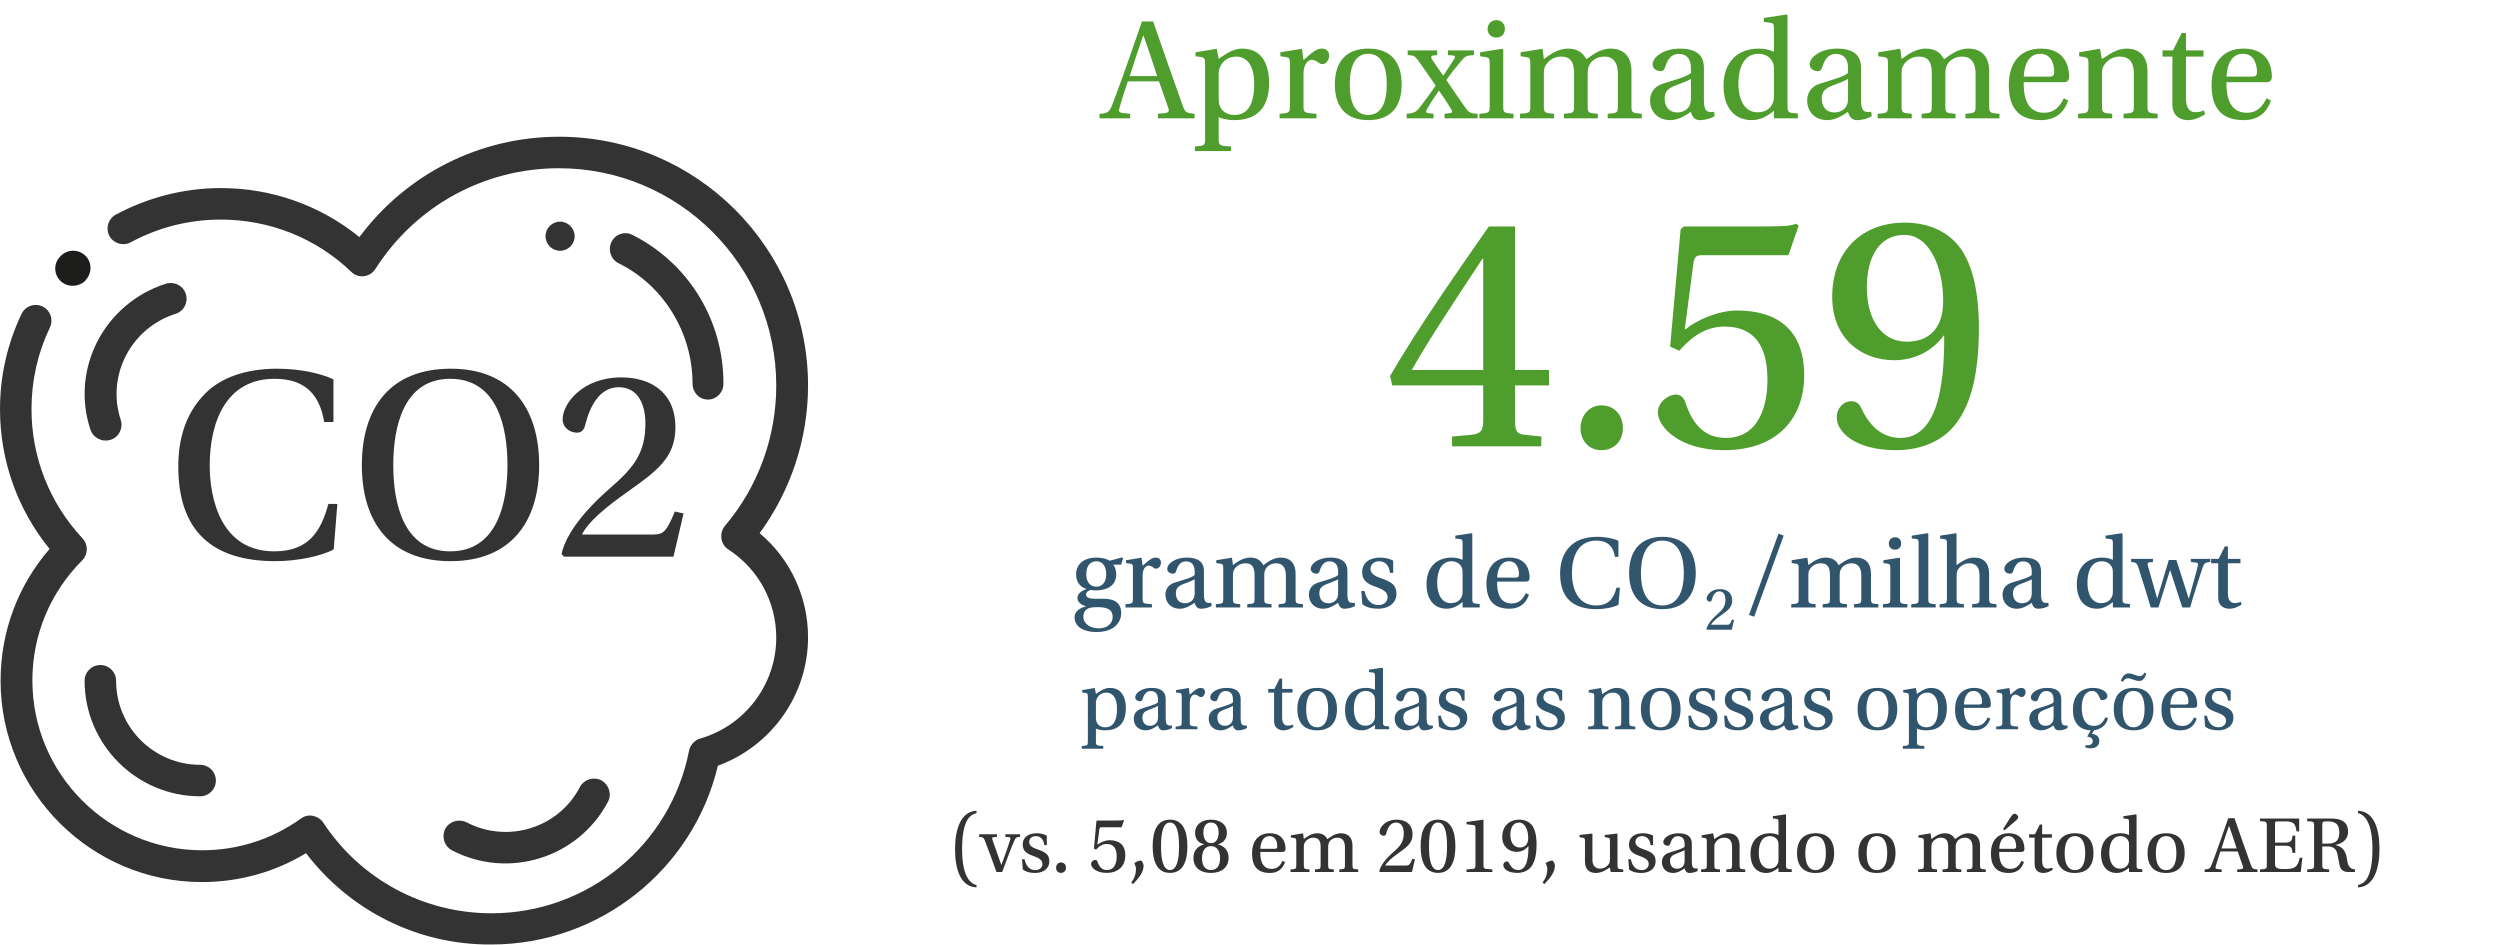 <?xml version="1.0" encoding="UTF-8"?>
<svg width="857" height="324" viewBox="0 0 857 324" fill="none" xmlns="http://www.w3.org/2000/svg">
<g clip-path="url(#clip0_2:179)">
<path d="M508.44 132.12V144.36C508.44 148.08 507.12 148.68 504.48 149.04L497.76 149.64V153H528.36V149.64L522.72 149.04C520.2 148.8 519.36 148.08 519.36 144.36V132.12H531V126.84H519.36V77.64H510.36C500.04 92.52 486.48 111.72 476.52 128.88L477.24 132.12H508.44ZM483.96 126.84C488.16 119.04 500.16 100.8 508.2 88.68H508.44V126.84H483.96ZM548.88 154.32C553.56 154.32 556.32 150.96 556.32 146.88C556.44 142.56 553.56 138.96 549 138.96C544.68 138.96 541.8 142.56 541.8 146.88C541.8 150.96 544.68 154.32 548.88 154.32ZM613.08 87.48L616.56 77.4L615.72 76.68C613.56 77.52 611.64 77.64 600.96 77.64H577.2L576.12 78.6L572.52 118.8L575.64 120.24C580.44 114.84 585.12 111.96 591.24 111.96C598.44 111.96 605.88 115.32 605.88 130.08C605.88 141.6 601.44 150.12 591.72 150.12C584.04 150.12 580.2 145.2 577.8 138.12C577.2 136.32 576.12 135.24 574.44 135.24C572.16 135.24 568.32 137.64 568.32 141.36C568.32 146.52 576 154.32 591 154.32C609.72 154.32 618.48 142.92 618.48 128.64C618.48 113.16 609.36 106.44 595.44 106.44C589.2 106.44 581.52 109.68 577.8 112.92L577.56 112.68L580.44 90.72C580.8 87.84 581.52 87.48 583.68 87.48H613.08ZM649.32 123.48C656.4 123.48 662.52 120.24 666.36 114.96H666.48C666.48 126.12 666 150.12 651.48 150.12C644.64 150.12 640.56 145.32 638.04 139.92C637.44 138.6 636.48 137.52 634.56 137.52C632.28 137.52 629.64 139.56 629.64 143.16C629.64 148.08 636 154.32 649.92 154.32C659.04 154.32 666.48 150.84 670.8 144.84C675.48 138.48 678.36 128.64 678.36 112.44C678.36 98.52 675.6 89.28 671.16 84C666.84 78.84 660.36 76.32 652.92 76.32C638.28 76.32 628.08 86.04 628.08 101.76C628.08 115.92 637.92 123.48 649.32 123.48ZM653.64 117.12C644.88 117.12 639.96 109.32 639.96 98.52C639.96 88.2 644.16 80.52 652.8 80.52C661.68 80.52 666.12 92.16 666.12 102.96C666.12 105.24 665.88 107.76 665.16 109.56C663.36 114.6 659.4 117.12 653.64 117.12Z" fill="#4E9D2D"/>
<path d="M380.368 192.224C379.392 191.537 377.548 191.139 375.957 191.139C370.643 191.139 368.871 194.212 368.871 196.815C368.871 200.105 370.86 201.407 372.378 201.876V201.949C370.498 202.636 369.341 203.612 369.341 204.986C369.341 206.287 370.643 207.552 372.306 207.733V207.805C370.824 208.275 368.365 209.179 368.365 211.601C368.365 215.072 371.8 216.663 375.813 216.663C378.163 216.663 379.862 216.265 381.525 215.253C383.079 214.277 384.344 212.505 384.344 210.191C384.344 206.504 381.814 205.239 378.199 205.239H375.09C372.667 205.239 372.306 204.407 372.306 203.793C372.306 202.816 373.39 202.383 373.86 202.238C374.475 202.346 375.379 202.383 375.776 202.383C379.03 202.383 382.645 201.081 382.645 196.851C382.645 195.478 382.139 194.14 381.597 193.562H384.308L384.995 191.392L384.706 191.067L380.368 192.224ZM375.849 192.405C377.548 192.405 379.211 193.598 379.211 196.888C379.211 199.671 377.765 201.117 375.813 201.117C373.933 201.117 372.378 199.744 372.378 196.888C372.378 193.525 374.077 192.405 375.849 192.405ZM376.68 215.397C373.607 215.397 371.366 213.77 371.366 211.312C371.366 210.191 371.836 209.396 372.523 208.89C373.246 208.348 374.294 208.131 376.246 208.131C379.609 208.131 381.416 208.962 381.416 211.457C381.416 214.096 379.102 215.397 376.68 215.397ZM391.692 197.357C391.692 194.827 392.885 193.887 393.68 193.887C394.222 193.887 394.801 194.104 395.632 194.755C395.922 194.935 396.175 194.935 396.392 194.935C397.223 194.935 397.982 193.923 397.982 192.839C397.982 192.043 397.512 191.139 396.175 191.139C394.909 191.139 393.897 191.971 391.692 193.959L391.294 191.176L386.016 192.043V193.019L387.317 193.2C388.149 193.308 388.366 193.525 388.366 194.755V205.166C388.366 206.865 388.185 206.938 385.835 207.119V208.239H394.873V207.119C391.873 206.938 391.692 206.865 391.692 205.166V197.357ZM412.71 195.803C412.71 193.815 411.987 191.139 406.818 191.139C402.913 191.139 400.13 193.164 400.13 195.044C400.13 196.164 401.323 196.671 402.046 196.671C402.769 196.671 403.022 196.273 403.203 195.695C403.962 193.164 405.155 192.441 406.528 192.441C408.155 192.441 409.529 193.272 409.529 195.948V197.104C408.661 198.008 405.372 198.876 402.696 199.707C400.274 200.467 399.515 202.238 399.515 203.865C399.515 206.395 401.214 208.673 404.468 208.673C406.565 208.673 408.408 207.372 409.493 206.649C409.927 208.022 410.541 208.673 411.734 208.673C413.036 208.673 414.518 208.239 415.35 207.697L415.205 206.612C414.735 206.721 414.193 206.721 413.867 206.612C413.253 206.468 412.71 205.889 412.71 203.756V195.803ZM409.529 203.431C409.529 206.106 407.505 206.793 406.203 206.793C404.142 206.793 403.094 205.347 403.094 203.359C403.094 201.768 403.817 200.937 405.661 200.213C406.998 199.707 408.77 199.057 409.529 198.587V203.431ZM419.328 205.13C419.328 206.865 419.219 206.938 416.797 207.119V208.239H425.148V207.119C422.835 206.938 422.654 206.865 422.654 205.166V197.357C422.654 196.562 422.69 196.092 422.907 195.586C423.558 194.212 425.004 193.092 426.884 193.092C429.704 193.092 430.065 195.188 430.065 197.285V205.166C430.065 206.902 429.957 206.938 427.571 207.119V208.239H435.886V207.119C433.536 206.938 433.391 206.902 433.391 205.166V197.394C433.391 196.526 433.427 196.092 433.644 195.55C434.078 194.212 435.524 193.128 437.404 193.092C439.501 193.055 440.802 194.393 440.802 197.285V205.166C440.802 206.902 440.658 206.938 438.308 207.119V208.239H446.659V207.119C444.273 206.938 444.128 206.865 444.128 205.13V196.598C444.128 193.164 442.284 191.139 439.031 191.139C436.247 191.139 434.186 193.019 433.066 193.742C432.234 192.188 430.969 191.139 428.583 191.139C425.98 191.139 423.883 192.802 422.654 193.706L422.329 191.176L416.942 192.043V193.019L418.243 193.2C419.111 193.308 419.328 193.525 419.328 194.755V205.13ZM461.89 195.803C461.89 193.815 461.167 191.139 455.997 191.139C452.093 191.139 449.309 193.164 449.309 195.044C449.309 196.164 450.502 196.671 451.225 196.671C451.948 196.671 452.201 196.273 452.382 195.695C453.141 193.164 454.334 192.441 455.708 192.441C457.335 192.441 458.708 193.272 458.708 195.948V197.104C457.841 198.008 454.551 198.876 451.876 199.707C449.454 200.467 448.694 202.238 448.694 203.865C448.694 206.395 450.393 208.673 453.647 208.673C455.744 208.673 457.588 207.372 458.672 206.649C459.106 208.022 459.721 208.673 460.914 208.673C462.215 208.673 463.697 208.239 464.529 207.697L464.384 206.612C463.914 206.721 463.372 206.721 463.047 206.612C462.432 206.468 461.89 205.889 461.89 203.756V195.803ZM458.708 203.431C458.708 206.106 456.684 206.793 455.382 206.793C453.322 206.793 452.273 205.347 452.273 203.359C452.273 201.768 452.996 200.937 454.84 200.213C456.178 199.707 457.949 199.057 458.708 198.587V203.431ZM477.581 196.381V192.188C476.425 191.501 474.689 191.139 473.135 191.139C469.447 191.139 466.953 192.911 466.953 196.128C466.953 199.201 468.977 200.25 471.906 201.262C474.002 202.057 475.665 202.889 475.665 204.696C475.665 206.395 474.255 207.408 472.556 207.408C469.809 207.408 468.435 205.492 467.748 202.6H466.664L466.989 207.082C468.29 208.203 470.315 208.673 472.339 208.673C476.388 208.673 478.702 206.468 478.702 203.539C478.702 200.539 477.039 199.49 473.424 198.225C471.978 197.755 469.809 196.851 469.809 195.08C469.809 193.345 471.11 192.405 472.773 192.405C475.159 192.405 476.244 194.285 476.497 196.381H477.581ZM501.376 186.331V191.935C500.436 191.465 499.207 191.139 497.689 191.139C494.905 191.139 492.844 192.043 491.398 193.489C489.916 195.008 489.012 197.285 489.012 200.25C489.012 205.275 491.398 208.673 495.989 208.673C497.797 208.673 499.532 207.878 501.376 206.395V208.239H507.233V207.046C504.847 206.902 504.702 206.829 504.702 205.13V182.969L504.485 182.788L498.882 183.62V184.596L500.328 184.777C501.195 184.849 501.376 185.03 501.376 186.331ZM501.376 202.527C501.376 203.286 501.376 203.793 501.123 204.371C500.472 206.07 499.062 206.757 497.327 206.757C494.254 206.757 492.664 203.756 492.664 199.816C492.664 195.441 494.218 192.405 497.616 192.405C499.171 192.405 500.472 193.164 501.087 194.501C501.34 195.08 501.376 195.586 501.376 196.49V202.527ZM522.936 199.382C523.695 199.382 524.346 199.129 524.346 198.008C524.346 195.984 523.659 191.139 517.404 191.139C512.09 191.139 509.559 194.935 509.559 200.033C509.559 205.383 511.729 208.673 517.441 208.673C521.236 208.673 523.189 206.576 524.129 203.865L523.044 203.323C522.068 205.275 520.839 206.865 518.2 206.865C514.006 206.865 513.138 202.925 513.211 199.382H522.936ZM513.247 198.008C513.247 196.562 513.789 192.405 517.224 192.405C520.333 192.405 520.694 195.586 520.694 196.924C520.694 197.574 520.477 198.008 519.537 198.008H513.247ZM554.145 201.443C553.169 205.022 551.578 207.552 547.168 207.552C540.191 207.552 538.853 200.575 538.853 196.49C538.853 191.067 540.841 185.319 547.204 185.319C550.711 185.319 552.952 186.91 553.603 190.886H554.796V185.391C553.205 184.632 550.53 184.017 547.529 184.017C543.3 184.017 539.937 185.283 537.913 187.596C535.925 189.766 534.804 192.766 534.804 196.598C534.804 204.913 539.142 208.818 547.312 208.818C550.024 208.818 553.169 208.203 554.832 207.299L555.302 201.443H554.145ZM569.846 185.319C575.883 185.319 577.221 191.465 577.221 196.454C577.221 201.443 575.847 207.552 569.846 207.552C563.845 207.552 562.507 201.443 562.507 196.454C562.507 191.465 563.845 185.319 569.846 185.319ZM569.918 184.017C562.109 184.017 558.458 189.043 558.458 196.454C558.458 203.829 562.145 208.818 569.882 208.818C577.582 208.818 581.306 203.829 581.306 196.454C581.306 189.043 577.582 184.017 569.918 184.017ZM601.324 211.421L611.447 183.62L609.675 182.933L599.553 210.77L601.324 211.421ZM616.575 205.13C616.575 206.865 616.466 206.938 614.044 207.119V208.239H622.395V207.119C620.081 206.938 619.901 206.865 619.901 205.166V197.357C619.901 196.562 619.937 196.092 620.154 195.586C620.804 194.212 622.251 193.092 624.13 193.092C626.95 193.092 627.312 195.188 627.312 197.285V205.166C627.312 206.902 627.203 206.938 624.817 207.119V208.239H633.132V207.119C630.782 206.938 630.638 206.902 630.638 205.166V197.394C630.638 196.526 630.674 196.092 630.891 195.55C631.325 194.212 632.771 193.128 634.651 193.092C636.747 193.055 638.049 194.393 638.049 197.285V205.166C638.049 206.902 637.904 206.938 635.554 207.119V208.239H643.906V207.119C641.52 206.938 641.375 206.865 641.375 205.13V196.598C641.375 193.164 639.531 191.139 636.277 191.139C633.494 191.139 631.433 193.019 630.312 193.742C629.481 192.188 628.216 191.139 625.83 191.139C623.227 191.139 621.13 192.802 619.901 193.706L619.575 191.176L614.189 192.043V193.019L615.49 193.2C616.358 193.308 616.575 193.525 616.575 194.755V205.13ZM649.659 184.162C648.357 184.162 647.49 185.102 647.49 186.367C647.49 187.56 648.357 188.428 649.623 188.428C650.888 188.428 651.719 187.56 651.719 186.367C651.756 185.102 650.924 184.162 649.659 184.162ZM647.996 205.166C647.996 206.865 647.887 206.938 645.465 207.119V208.239H653.852V207.119C651.43 206.938 651.322 206.865 651.322 205.166V191.392L651.069 191.176L645.646 192.043V193.019L646.947 193.2C647.779 193.308 647.996 193.525 647.996 194.755V205.166ZM657.699 205.166C657.699 206.865 657.59 206.938 655.168 207.119V208.239H663.555V207.119C661.169 206.938 661.025 206.865 661.025 205.166V182.969L660.772 182.788L655.349 183.62V184.596L656.65 184.704C657.518 184.813 657.699 184.994 657.699 186.295V205.166ZM667.407 205.166C667.407 206.793 667.299 206.938 664.913 207.119V208.239H673.228V207.119C670.95 206.938 670.733 206.829 670.733 205.166V197.357C670.733 196.526 670.806 196.02 671.023 195.55C671.746 194.176 673.264 193.092 675.035 193.092C677.313 193.092 678.578 194.321 678.578 197.177V205.166C678.578 206.829 678.361 206.938 676.048 207.119V208.239H684.399V207.119C682.085 206.938 681.868 206.793 681.868 205.166V196.562C681.868 193.128 680.024 191.139 676.843 191.139C674.385 191.139 672.83 192.296 670.697 193.706V182.969L670.48 182.788L665.058 183.62V184.596L666.359 184.777C667.227 184.921 667.407 185.102 667.407 186.331V205.166ZM699.666 195.803C699.666 193.815 698.943 191.139 693.773 191.139C689.869 191.139 687.085 193.164 687.085 195.044C687.085 196.164 688.278 196.671 689.001 196.671C689.724 196.671 689.977 196.273 690.158 195.695C690.917 193.164 692.11 192.441 693.484 192.441C695.111 192.441 696.485 193.272 696.485 195.948V197.104C695.617 198.008 692.327 198.876 689.652 199.707C687.23 200.467 686.471 202.238 686.471 203.865C686.471 206.395 688.17 208.673 691.424 208.673C693.52 208.673 695.364 207.372 696.449 206.649C696.882 208.022 697.497 208.673 698.69 208.673C699.992 208.673 701.474 208.239 702.305 207.697L702.161 206.612C701.691 206.721 701.148 206.721 700.823 206.612C700.208 206.468 699.666 205.889 699.666 203.756V195.803ZM696.485 203.431C696.485 206.106 694.46 206.793 693.159 206.793C691.098 206.793 690.05 205.347 690.05 203.359C690.05 201.768 690.773 200.937 692.617 200.213C693.954 199.707 695.726 199.057 696.485 198.587V203.431ZM724.289 186.331V191.935C723.349 191.465 722.12 191.139 720.602 191.139C717.818 191.139 715.757 192.043 714.311 193.489C712.829 195.008 711.925 197.285 711.925 200.25C711.925 205.275 714.311 208.673 718.903 208.673C720.71 208.673 722.446 207.878 724.289 206.395V208.239H730.146V207.046C727.76 206.902 727.615 206.829 727.615 205.13V182.969L727.398 182.788L721.795 183.62V184.596L723.241 184.777C724.109 184.849 724.289 185.03 724.289 186.331ZM724.289 202.527C724.289 203.286 724.289 203.793 724.036 204.371C723.386 206.07 721.976 206.757 720.24 206.757C717.167 206.757 715.577 203.756 715.577 199.816C715.577 195.441 717.131 192.405 720.53 192.405C722.084 192.405 723.386 193.164 724 194.501C724.253 195.08 724.289 195.586 724.289 196.49V202.527ZM730.557 191.573V192.658C731.93 192.766 732.473 192.875 732.906 194.14C734.316 198.659 735.871 203.323 737.245 208.239H739.92L743.86 195.55H743.969L748.09 208.239H750.765C752.175 203.286 754.128 197.394 755.031 194.646C755.61 192.947 755.971 192.802 757.671 192.658V191.573H751.019V192.658L752.935 192.875C753.513 192.911 753.549 193.381 753.405 193.995C753.007 195.948 751.38 201.298 750.368 205.094H750.259L746.066 191.971H743.463L739.522 205.094H739.45C738.329 201.117 737.281 197.394 736.269 193.815C736.088 193.128 736.269 192.839 736.883 192.766L738.04 192.658V191.573H730.557ZM768.028 193.092V191.573H763.726V187.307H762.677L760.544 191.573H757.978V193.092H760.4V204.769C760.4 208.203 763.003 208.673 764.232 208.673C765.931 208.673 767.269 207.95 768.425 207.227L768.136 206.287C767.305 206.649 766.799 206.721 765.967 206.721C764.81 206.721 763.726 205.925 763.726 203.359V193.092H768.028Z" fill="#32556E"/>
<path d="M594.434 212.523L593.758 212.371C593.104 213.962 592.842 214.158 592.101 214.158H586.541C587.021 213.177 588.307 212.087 590.226 210.735C592.232 209.296 593.802 208.228 593.802 205.851C593.802 202.995 591.752 201.949 589.594 201.949C586.563 201.949 585.037 203.998 585.037 205.197C585.037 205.895 585.647 206.244 586.149 206.244C586.498 206.244 586.694 206.026 586.781 205.677C587.152 204.173 587.915 202.712 589.397 202.712C590.945 202.712 591.469 204.129 591.469 205.524C591.469 207.814 590.575 208.947 588.743 210.539C586.279 212.676 585.211 214.442 584.949 215.685L585.146 215.881H593.649L594.434 212.523Z" fill="#32556E"/>
<path d="M372.918 254.11C372.918 255.52 372.798 255.58 370.848 255.73V256.66H378.198V255.73C375.858 255.58 375.678 255.55 375.678 254.11V249.76C376.248 250.06 377.568 250.36 378.828 250.36C382.668 250.36 385.938 248.59 385.938 242.77C385.938 240.61 385.428 235.81 380.448 235.81C378.408 235.81 376.788 237.19 375.678 237.88L375.288 235.84L370.968 236.56V237.37L372.048 237.52C372.738 237.64 372.918 237.79 372.918 238.81V254.11ZM375.678 240.97C375.678 240.28 375.798 239.89 376.038 239.38C376.668 238.12 377.838 237.43 379.338 237.43C380.478 237.43 382.908 238.12 382.908 242.98C382.908 247.06 381.648 249.31 378.888 249.31C377.418 249.31 376.308 248.62 375.858 247.33C375.678 246.82 375.678 246.25 375.678 245.62V240.97ZM399.599 239.68C399.599 238.03 398.999 235.81 394.709 235.81C391.469 235.81 389.159 237.49 389.159 239.05C389.159 239.98 390.149 240.4 390.749 240.4C391.349 240.4 391.559 240.07 391.709 239.59C392.339 237.49 393.329 236.89 394.469 236.89C395.819 236.89 396.959 237.58 396.959 239.8V240.76C396.239 241.51 393.509 242.23 391.289 242.92C389.279 243.55 388.649 245.02 388.649 246.37C388.649 248.47 390.059 250.36 392.759 250.36C394.499 250.36 396.029 249.28 396.929 248.68C397.289 249.82 397.799 250.36 398.789 250.36C399.869 250.36 401.099 250 401.789 249.55L401.669 248.65C401.279 248.74 400.829 248.74 400.559 248.65C400.049 248.53 399.599 248.05 399.599 246.28V239.68ZM396.959 246.01C396.959 248.23 395.279 248.8 394.199 248.8C392.489 248.8 391.619 247.6 391.619 245.95C391.619 244.63 392.219 243.94 393.749 243.34C394.859 242.92 396.329 242.38 396.959 241.99V246.01ZM407.851 240.97C407.851 238.87 408.841 238.09 409.501 238.09C409.951 238.09 410.431 238.27 411.121 238.81C411.361 238.96 411.571 238.96 411.751 238.96C412.441 238.96 413.071 238.12 413.071 237.22C413.071 236.56 412.681 235.81 411.571 235.81C410.521 235.81 409.681 236.5 407.851 238.15L407.521 235.84L403.141 236.56V237.37L404.221 237.52C404.911 237.61 405.091 237.79 405.091 238.81V247.45C405.091 248.86 404.941 248.92 402.991 249.07V250H410.491V249.07C408.001 248.92 407.851 248.86 407.851 247.45V240.97ZM425.293 239.68C425.293 238.03 424.693 235.81 420.403 235.81C417.163 235.81 414.853 237.49 414.853 239.05C414.853 239.98 415.843 240.4 416.443 240.4C417.043 240.4 417.253 240.07 417.403 239.59C418.033 237.49 419.023 236.89 420.163 236.89C421.513 236.89 422.653 237.58 422.653 239.8V240.76C421.933 241.51 419.203 242.23 416.983 242.92C414.973 243.55 414.343 245.02 414.343 246.37C414.343 248.47 415.753 250.36 418.453 250.36C420.193 250.36 421.723 249.28 422.623 248.68C422.983 249.82 423.493 250.36 424.483 250.36C425.563 250.36 426.793 250 427.483 249.55L427.363 248.65C426.973 248.74 426.523 248.74 426.253 248.65C425.743 248.53 425.293 248.05 425.293 246.28V239.68ZM422.653 246.01C422.653 248.23 420.973 248.8 419.893 248.8C418.183 248.8 417.313 247.6 417.313 245.95C417.313 244.63 417.913 243.94 419.443 243.34C420.553 242.92 422.023 242.38 422.653 241.99V246.01ZM443.086 237.43V236.17H439.516V232.63H438.646L436.876 236.17H434.746V237.43H436.756V247.12C436.756 249.97 438.916 250.36 439.936 250.36C441.346 250.36 442.456 249.76 443.416 249.16L443.176 248.38C442.486 248.68 442.066 248.74 441.376 248.74C440.416 248.74 439.516 248.08 439.516 245.95V237.43H443.086ZM451.534 235.81C446.974 235.81 444.724 238.51 444.724 243.1C444.724 247.66 446.974 250.36 451.504 250.36C456.094 250.36 458.314 247.66 458.314 243.1C458.314 238.51 456.094 235.81 451.534 235.81ZM447.754 243.13C447.754 239.2 448.954 236.86 451.504 236.86C454.084 236.86 455.284 239.2 455.284 243.1C455.284 246.97 454.084 249.31 451.504 249.31C448.954 249.31 447.754 246.97 447.754 243.13ZM471.331 231.82V236.47C470.551 236.08 469.531 235.81 468.271 235.81C465.961 235.81 464.251 236.56 463.051 237.76C461.821 239.02 461.071 240.91 461.071 243.37C461.071 247.54 463.051 250.36 466.861 250.36C468.361 250.36 469.801 249.7 471.331 248.47V250H476.191V249.01C474.211 248.89 474.091 248.83 474.091 247.42V229.03L473.911 228.88L469.261 229.57V230.38L470.461 230.53C471.181 230.59 471.331 230.74 471.331 231.82ZM471.331 245.26C471.331 245.89 471.331 246.31 471.121 246.79C470.581 248.2 469.411 248.77 467.971 248.77C465.421 248.77 464.101 246.28 464.101 243.01C464.101 239.38 465.391 236.86 468.211 236.86C469.501 236.86 470.581 237.49 471.091 238.6C471.301 239.08 471.331 239.5 471.331 240.25V245.26ZM489.043 239.68C489.043 238.03 488.443 235.81 484.153 235.81C480.913 235.81 478.603 237.49 478.603 239.05C478.603 239.98 479.593 240.4 480.193 240.4C480.793 240.4 481.003 240.07 481.153 239.59C481.783 237.49 482.773 236.89 483.913 236.89C485.263 236.89 486.403 237.58 486.403 239.8V240.76C485.683 241.51 482.953 242.23 480.733 242.92C478.723 243.55 478.093 245.02 478.093 246.37C478.093 248.47 479.503 250.36 482.203 250.36C483.943 250.36 485.473 249.28 486.373 248.68C486.733 249.82 487.243 250.36 488.233 250.36C489.313 250.36 490.543 250 491.233 249.55L491.113 248.65C490.723 248.74 490.273 248.74 490.003 248.65C489.493 248.53 489.043 248.05 489.043 246.28V239.68ZM486.403 246.01C486.403 248.23 484.723 248.8 483.643 248.8C481.933 248.8 481.063 247.6 481.063 245.95C481.063 244.63 481.663 243.94 483.193 243.34C484.303 242.92 485.773 242.38 486.403 241.99V246.01ZM502.064 240.16V236.68C501.104 236.11 499.664 235.81 498.374 235.81C495.314 235.81 493.244 237.28 493.244 239.95C493.244 242.5 494.924 243.37 497.354 244.21C499.094 244.87 500.474 245.56 500.474 247.06C500.474 248.47 499.304 249.31 497.894 249.31C495.614 249.31 494.474 247.72 493.904 245.32H493.004L493.274 249.04C494.354 249.97 496.034 250.36 497.714 250.36C501.074 250.36 502.994 248.53 502.994 246.1C502.994 243.61 501.614 242.74 498.614 241.69C497.414 241.3 495.614 240.55 495.614 239.08C495.614 237.64 496.694 236.86 498.074 236.86C500.054 236.86 500.954 238.42 501.164 240.16H502.064ZM522.5 239.68C522.5 238.03 521.9 235.81 517.61 235.81C514.37 235.81 512.06 237.49 512.06 239.05C512.06 239.98 513.05 240.4 513.65 240.4C514.25 240.4 514.46 240.07 514.61 239.59C515.24 237.49 516.23 236.89 517.37 236.89C518.72 236.89 519.86 237.58 519.86 239.8V240.76C519.14 241.51 516.41 242.23 514.19 242.92C512.18 243.55 511.55 245.02 511.55 246.37C511.55 248.47 512.96 250.36 515.66 250.36C517.4 250.36 518.93 249.28 519.83 248.68C520.19 249.82 520.7 250.36 521.69 250.36C522.77 250.36 524 250 524.69 249.55L524.57 248.65C524.18 248.74 523.73 248.74 523.46 248.65C522.95 248.53 522.5 248.05 522.5 246.28V239.68ZM519.86 246.01C519.86 248.23 518.18 248.8 517.1 248.8C515.39 248.8 514.52 247.6 514.52 245.95C514.52 244.63 515.12 243.94 516.65 243.34C517.76 242.92 519.23 242.38 519.86 241.99V246.01ZM535.521 240.16V236.68C534.561 236.11 533.121 235.81 531.831 235.81C528.771 235.81 526.701 237.28 526.701 239.95C526.701 242.5 528.381 243.37 530.811 244.21C532.551 244.87 533.931 245.56 533.931 247.06C533.931 248.47 532.761 249.31 531.351 249.31C529.071 249.31 527.931 247.72 527.361 245.32H526.461L526.731 249.04C527.811 249.97 529.491 250.36 531.171 250.36C534.531 250.36 536.451 248.53 536.451 246.1C536.451 243.61 535.071 242.74 532.071 241.69C530.871 241.3 529.071 240.55 529.071 239.08C529.071 237.64 530.151 236.86 531.531 236.86C533.511 236.86 534.411 238.42 534.621 240.16H535.521ZM558.507 240.31C558.507 237.46 556.947 235.81 554.337 235.81C552.267 235.81 550.977 236.83 549.237 237.94L548.847 235.84L544.617 236.56V237.37L545.607 237.52C546.327 237.61 546.507 237.79 546.507 238.81V247.42C546.507 248.86 546.417 248.92 544.407 249.07V250H551.337V249.07C549.417 248.92 549.267 248.89 549.267 247.45V240.97C549.267 240.28 549.297 239.86 549.537 239.44C550.107 238.33 551.337 237.43 552.837 237.43C554.727 237.43 555.747 238.48 555.747 240.91V247.45C555.747 248.89 555.627 248.92 553.647 249.07V250H560.577V249.07C558.627 248.92 558.507 248.86 558.507 247.42V240.31ZM569.307 235.81C564.747 235.81 562.497 238.51 562.497 243.1C562.497 247.66 564.747 250.36 569.277 250.36C573.867 250.36 576.087 247.66 576.087 243.1C576.087 238.51 573.867 235.81 569.307 235.81ZM565.527 243.13C565.527 239.2 566.727 236.86 569.277 236.86C571.857 236.86 573.057 239.2 573.057 243.1C573.057 246.97 571.857 249.31 569.277 249.31C566.727 249.31 565.527 246.97 565.527 243.13ZM587.816 240.16V236.68C586.856 236.11 585.416 235.81 584.126 235.81C581.066 235.81 578.996 237.28 578.996 239.95C578.996 242.5 580.676 243.37 583.106 244.21C584.846 244.87 586.226 245.56 586.226 247.06C586.226 248.47 585.056 249.31 583.646 249.31C581.366 249.31 580.226 247.72 579.656 245.32H578.756L579.026 249.04C580.106 249.97 581.786 250.36 583.466 250.36C586.826 250.36 588.746 248.53 588.746 246.1C588.746 243.61 587.366 242.74 584.366 241.69C583.166 241.3 581.366 240.55 581.366 239.08C581.366 237.64 582.446 236.86 583.826 236.86C585.806 236.86 586.706 238.42 586.916 240.16H587.816ZM600.091 240.16V236.68C599.131 236.11 597.691 235.81 596.401 235.81C593.341 235.81 591.271 237.28 591.271 239.95C591.271 242.5 592.951 243.37 595.381 244.21C597.121 244.87 598.501 245.56 598.501 247.06C598.501 248.47 597.331 249.31 595.921 249.31C593.641 249.31 592.501 247.72 591.931 245.32H591.031L591.301 249.04C592.381 249.97 594.061 250.36 595.741 250.36C599.101 250.36 601.021 248.53 601.021 246.1C601.021 243.61 599.641 242.74 596.641 241.69C595.441 241.3 593.641 240.55 593.641 239.08C593.641 237.64 594.721 236.86 596.101 236.86C598.081 236.86 598.981 238.42 599.191 240.16H600.091ZM614.287 239.68C614.287 238.03 613.687 235.81 609.397 235.81C606.157 235.81 603.847 237.49 603.847 239.05C603.847 239.98 604.837 240.4 605.437 240.4C606.037 240.4 606.247 240.07 606.397 239.59C607.027 237.49 608.017 236.89 609.157 236.89C610.507 236.89 611.647 237.58 611.647 239.8V240.76C610.927 241.51 608.197 242.23 605.977 242.92C603.967 243.55 603.337 245.02 603.337 246.37C603.337 248.47 604.747 250.36 607.447 250.36C609.187 250.36 610.717 249.28 611.617 248.68C611.977 249.82 612.487 250.36 613.477 250.36C614.557 250.36 615.787 250 616.477 249.55L616.357 248.65C615.967 248.74 615.517 248.74 615.247 248.65C614.737 248.53 614.287 248.05 614.287 246.28V239.68ZM611.647 246.01C611.647 248.23 609.967 248.8 608.887 248.8C607.177 248.8 606.307 247.6 606.307 245.95C606.307 244.63 606.907 243.94 608.437 243.34C609.547 242.92 611.017 242.38 611.647 241.99V246.01ZM627.308 240.16V236.68C626.348 236.11 624.908 235.81 623.618 235.81C620.558 235.81 618.488 237.28 618.488 239.95C618.488 242.5 620.168 243.37 622.598 244.21C624.338 244.87 625.718 245.56 625.718 247.06C625.718 248.47 624.548 249.31 623.138 249.31C620.858 249.31 619.718 247.72 619.148 245.32H618.248L618.518 249.04C619.598 249.97 621.278 250.36 622.958 250.36C626.318 250.36 628.238 248.53 628.238 246.1C628.238 243.61 626.858 242.74 623.858 241.69C622.658 241.3 620.858 240.55 620.858 239.08C620.858 237.64 621.938 236.86 623.318 236.86C625.298 236.86 626.198 238.42 626.408 240.16H627.308ZM643.604 235.81C639.044 235.81 636.794 238.51 636.794 243.1C636.794 247.66 639.044 250.36 643.574 250.36C648.164 250.36 650.384 247.66 650.384 243.1C650.384 238.51 648.164 235.81 643.604 235.81ZM639.824 243.13C639.824 239.2 641.024 236.86 643.574 236.86C646.154 236.86 647.354 239.2 647.354 243.1C647.354 246.97 646.154 249.31 643.574 249.31C641.024 249.31 639.824 246.97 639.824 243.13ZM654.373 254.11C654.373 255.52 654.253 255.58 652.303 255.73V256.66H659.653V255.73C657.313 255.58 657.133 255.55 657.133 254.11V249.76C657.703 250.06 659.023 250.36 660.283 250.36C664.123 250.36 667.393 248.59 667.393 242.77C667.393 240.61 666.883 235.81 661.903 235.81C659.863 235.81 658.243 237.19 657.133 237.88L656.743 235.84L652.423 236.56V237.37L653.503 237.52C654.193 237.64 654.373 237.79 654.373 238.81V254.11ZM657.133 240.97C657.133 240.28 657.253 239.89 657.493 239.38C658.123 238.12 659.293 237.43 660.793 237.43C661.933 237.43 664.363 238.12 664.363 242.98C664.363 247.06 663.103 249.31 660.343 249.31C658.873 249.31 657.763 248.62 657.313 247.33C657.133 246.82 657.133 246.25 657.133 245.62V240.97ZM681.292 242.65C681.922 242.65 682.462 242.44 682.462 241.51C682.462 239.83 681.892 235.81 676.702 235.81C672.292 235.81 670.192 238.96 670.192 243.19C670.192 247.63 671.992 250.36 676.732 250.36C679.882 250.36 681.502 248.62 682.282 246.37L681.382 245.92C680.572 247.54 679.552 248.86 677.362 248.86C673.882 248.86 673.162 245.59 673.222 242.65H681.292ZM673.252 241.51C673.252 240.31 673.702 236.86 676.552 236.86C679.132 236.86 679.432 239.5 679.432 240.61C679.432 241.15 679.252 241.51 678.472 241.51H673.252ZM689.159 240.97C689.159 238.87 690.149 238.09 690.809 238.09C691.259 238.09 691.739 238.27 692.429 238.81C692.669 238.96 692.879 238.96 693.059 238.96C693.749 238.96 694.379 238.12 694.379 237.22C694.379 236.56 693.989 235.81 692.879 235.81C691.829 235.81 690.989 236.5 689.159 238.15L688.829 235.84L684.449 236.56V237.37L685.529 237.52C686.219 237.61 686.399 237.79 686.399 238.81V247.45C686.399 248.86 686.249 248.92 684.299 249.07V250H691.799V249.07C689.309 248.92 689.159 248.86 689.159 247.45V240.97ZM706.601 239.68C706.601 238.03 706.001 235.81 701.711 235.81C698.471 235.81 696.161 237.49 696.161 239.05C696.161 239.98 697.151 240.4 697.751 240.4C698.351 240.4 698.561 240.07 698.711 239.59C699.341 237.49 700.331 236.89 701.471 236.89C702.821 236.89 703.961 237.58 703.961 239.8V240.76C703.241 241.51 700.511 242.23 698.291 242.92C696.281 243.55 695.651 245.02 695.651 246.37C695.651 248.47 697.061 250.36 699.761 250.36C701.501 250.36 703.031 249.28 703.931 248.68C704.291 249.82 704.801 250.36 705.791 250.36C706.871 250.36 708.101 250 708.791 249.55L708.671 248.65C708.281 248.74 707.831 248.74 707.561 248.65C707.051 248.53 706.601 248.05 706.601 246.28V239.68ZM703.961 246.01C703.961 248.23 702.281 248.8 701.201 248.8C699.491 248.8 698.621 247.6 698.621 245.95C698.621 244.63 699.221 243.94 700.751 243.34C701.861 242.92 703.331 242.38 703.961 241.99V246.01ZM721.723 245.86C720.853 247.84 719.773 248.83 717.733 248.83C714.463 248.83 713.623 245.47 713.623 242.71C713.623 238.54 715.273 236.86 717.163 236.86C718.453 236.86 719.233 237.76 719.803 239.29C719.983 239.77 720.163 240.01 720.703 240.01C721.303 240.01 722.413 239.65 722.413 238.57C722.413 237.25 720.493 235.81 717.493 235.81C712.393 235.81 710.593 239.41 710.593 243.22C710.593 247.78 712.753 250.18 716.683 250.36L715.543 252.4L715.633 252.58C716.143 252.61 717.373 252.73 717.373 254.08C717.373 255.01 716.623 255.49 715.573 255.49C715.363 255.49 715.123 255.46 714.913 255.43L714.823 256.15C715.153 256.36 715.873 256.54 716.653 256.54C717.463 256.54 719.653 256.27 719.653 253.96C719.653 252.16 718.153 251.68 717.103 251.56L717.853 250.33C719.743 250.09 721.903 248.98 722.623 246.28L721.723 245.86ZM731.407 235.81C726.847 235.81 724.597 238.51 724.597 243.1C724.597 247.66 726.847 250.36 731.377 250.36C735.967 250.36 738.187 247.66 738.187 243.1C738.187 238.51 735.967 235.81 731.407 235.81ZM727.627 243.13C727.627 239.2 728.827 236.86 731.377 236.86C733.957 236.86 735.157 239.2 735.157 243.1C735.157 246.97 733.957 249.31 731.377 249.31C728.827 249.31 727.627 246.97 727.627 243.13ZM735.157 230.56C734.617 231.4 734.227 231.79 733.537 231.79C733.027 231.79 732.397 231.55 731.707 231.31C731.047 231.1 730.387 230.83 729.787 230.83C728.227 230.83 727.537 232.09 727.027 233.29L727.717 233.74C728.197 232.9 728.797 232.51 729.427 232.51C729.967 232.51 730.537 232.72 731.257 232.96C731.947 233.2 732.577 233.44 733.297 233.44C734.767 233.44 735.337 232.09 735.757 230.92L735.157 230.56ZM752.044 242.65C752.674 242.65 753.214 242.44 753.214 241.51C753.214 239.83 752.644 235.81 747.454 235.81C743.044 235.81 740.944 238.96 740.944 243.19C740.944 247.63 742.744 250.36 747.484 250.36C750.634 250.36 752.254 248.62 753.034 246.37L752.134 245.92C751.324 247.54 750.304 248.86 748.114 248.86C744.634 248.86 743.914 245.59 743.974 242.65H752.044ZM744.004 241.51C744.004 240.31 744.454 236.86 747.304 236.86C749.884 236.86 750.184 239.5 750.184 240.61C750.184 241.15 750.004 241.51 749.224 241.51H744.004ZM764.681 240.16V236.68C763.721 236.11 762.281 235.81 760.991 235.81C757.931 235.81 755.861 237.28 755.861 239.95C755.861 242.5 757.541 243.37 759.971 244.21C761.711 244.87 763.091 245.56 763.091 247.06C763.091 248.47 761.921 249.31 760.511 249.31C758.231 249.31 757.091 247.72 756.521 245.32H755.621L755.891 249.04C756.971 249.97 758.651 250.36 760.331 250.36C763.691 250.36 765.611 248.53 765.611 246.1C765.611 243.61 764.231 242.74 761.231 241.69C760.031 241.3 758.231 240.55 758.231 239.08C758.231 237.64 759.311 236.86 760.691 236.86C762.671 236.86 763.571 238.42 763.781 240.16H764.681Z" fill="#32556E"/>
<path d="M329.803 291.114C329.803 281.483 332.359 279.264 334.745 278.731V277.945C329.214 278.141 327.388 284.572 327.388 291.086C327.388 297.657 329.101 303.975 334.745 304.199V303.385C332.471 302.88 329.803 300.128 329.803 291.114ZM343.546 298.92C345.063 294.793 346.944 289.822 347.786 287.997C348.208 287.099 348.488 286.93 349.668 286.874V285.976H344.641V286.874L345.933 286.986C346.382 287.043 346.438 287.351 346.326 287.716C345.624 290.103 344.192 294.063 343.294 296.477H343.237C342.198 293.613 341.188 290.693 340.177 287.773C340.008 287.267 340.092 287.043 340.598 286.986L341.777 286.874V285.976H335.656V286.874C336.891 286.958 337.172 287.071 337.565 288.053C338.969 291.62 340.289 295.27 341.581 298.92H343.546ZM358.84 289.71V286.453C357.941 285.919 356.593 285.639 355.386 285.639C352.522 285.639 350.584 287.014 350.584 289.514C350.584 291.9 352.156 292.715 354.431 293.501C356.06 294.119 357.351 294.765 357.351 296.169C357.351 297.488 356.256 298.275 354.936 298.275C352.802 298.275 351.735 296.786 351.202 294.54H350.359L350.612 298.022C351.623 298.892 353.195 299.257 354.768 299.257C357.913 299.257 359.71 297.544 359.71 295.27C359.71 292.939 358.418 292.125 355.61 291.142C354.487 290.777 352.802 290.075 352.802 288.699C352.802 287.351 353.813 286.621 355.105 286.621C356.958 286.621 357.801 288.082 357.997 289.71H358.84ZM363.684 299.229C364.779 299.229 365.425 298.443 365.425 297.488C365.453 296.477 364.779 295.635 363.712 295.635C362.701 295.635 362.027 296.477 362.027 297.488C362.027 298.443 362.701 299.229 363.684 299.229ZM384.493 283.589L385.307 281.23L385.111 281.062C384.605 281.258 384.156 281.286 381.657 281.286H376.097L375.844 281.511L375.002 290.918L375.732 291.255C376.855 289.991 377.95 289.317 379.382 289.317C381.067 289.317 382.808 290.103 382.808 293.557C382.808 296.253 381.769 298.246 379.495 298.246C377.698 298.246 376.799 297.095 376.238 295.438C376.097 295.017 375.844 294.765 375.451 294.765C374.918 294.765 374.019 295.326 374.019 296.197C374.019 297.404 375.816 299.229 379.326 299.229C383.707 299.229 385.757 296.562 385.757 293.22C385.757 289.598 383.623 288.025 380.365 288.025C378.905 288.025 377.108 288.784 376.238 289.542L376.181 289.486L376.855 284.347C376.94 283.673 377.108 283.589 377.613 283.589H384.493ZM387.778 302.571L388.424 303.048C390.334 301.111 392.018 298.977 392.018 296.786C392.018 296.253 391.682 295.438 391.232 295.017C390.53 294.905 389.182 295.579 388.845 295.888C389.098 296.393 389.407 297.236 389.407 297.713C389.407 299.735 388.902 301.054 387.778 302.571ZM401.06 281.96C403.587 281.96 404.177 285.891 404.177 290.103C404.177 294.315 403.559 298.246 401.088 298.246C398.589 298.246 398 294.315 398 290.103C398 285.891 398.589 281.96 401.06 281.96ZM401.116 280.977C396.68 280.977 395.135 284.852 395.135 290.103C395.135 295.354 396.708 299.229 401.088 299.229C405.469 299.229 407.041 295.354 407.041 290.103C407.041 284.852 405.469 280.977 401.116 280.977ZM415.1 290.047C417.206 290.047 418.245 291.788 418.245 294.203C418.245 296.506 417.319 298.246 415.128 298.246C412.966 298.246 412.04 296.506 412.04 294.175C412.04 291.788 413.078 290.047 415.1 290.047ZM415.1 299.229C419.34 299.229 421.166 296.786 421.166 294.063C421.166 291.255 419.34 289.935 417.543 289.457V289.401C419.172 288.98 420.576 287.801 420.576 285.47C420.576 282.578 418.217 280.977 415.128 280.977C412.068 280.977 409.681 282.606 409.681 285.498C409.681 288.053 411.169 288.98 412.742 289.401V289.457C410.944 289.935 409.091 291.283 409.091 294.119C409.091 296.842 410.888 299.229 415.1 299.229ZM415.156 289.036C413.275 289.036 412.517 287.239 412.517 285.414C412.517 283.364 413.359 281.96 415.128 281.96C416.897 281.96 417.74 283.364 417.74 285.414C417.768 287.239 417.01 289.036 415.156 289.036ZM439.588 292.041C440.177 292.041 440.683 291.844 440.683 290.974C440.683 289.401 440.149 285.639 435.291 285.639C431.164 285.639 429.198 288.587 429.198 292.546C429.198 296.702 430.883 299.257 435.319 299.257C438.268 299.257 439.784 297.629 440.514 295.523L439.672 295.102C438.914 296.618 437.959 297.853 435.909 297.853C432.652 297.853 431.978 294.793 432.034 292.041H439.588ZM432.062 290.974C432.062 289.851 432.483 286.621 435.151 286.621C437.566 286.621 437.847 289.092 437.847 290.131C437.847 290.637 437.678 290.974 436.948 290.974H432.062ZM444.368 296.506C444.368 297.853 444.283 297.91 442.402 298.05V298.92H448.889V298.05C447.091 297.91 446.951 297.853 446.951 296.534V290.468C446.951 289.851 446.979 289.486 447.148 289.092C447.653 288.025 448.776 287.155 450.236 287.155C452.427 287.155 452.707 288.784 452.707 290.412V296.534C452.707 297.881 452.623 297.91 450.77 298.05V298.92H457.228V298.05C455.403 297.91 455.291 297.881 455.291 296.534V290.496C455.291 289.822 455.319 289.486 455.487 289.064C455.824 288.025 456.948 287.183 458.408 287.155C460.036 287.127 461.047 288.166 461.047 290.412V296.534C461.047 297.881 460.935 297.91 459.11 298.05V298.92H465.596V298.05C463.743 297.91 463.631 297.853 463.631 296.506V289.879C463.631 287.211 462.199 285.639 459.671 285.639C457.509 285.639 455.909 287.099 455.038 287.66C454.392 286.453 453.409 285.639 451.556 285.639C449.534 285.639 447.906 286.93 446.951 287.632L446.698 285.667L442.514 286.341V287.099L443.525 287.239C444.199 287.323 444.368 287.492 444.368 288.447V296.506ZM485.033 294.596L484.163 294.4C483.32 296.449 482.983 296.702 482.028 296.702H474.868C475.486 295.438 477.143 294.034 479.614 292.294C482.197 290.44 484.219 289.064 484.219 286.004C484.219 282.325 481.579 280.977 478.799 280.977C474.896 280.977 472.931 283.617 472.931 285.161C472.931 286.06 473.717 286.509 474.363 286.509C474.812 286.509 475.065 286.228 475.177 285.779C475.654 283.841 476.637 281.96 478.547 281.96C480.54 281.96 481.214 283.785 481.214 285.582C481.214 288.531 480.063 289.991 477.704 292.041C474.531 294.793 473.155 297.067 472.818 298.668L473.071 298.92H484.022L485.033 294.596ZM492.924 281.96C495.451 281.96 496.04 285.891 496.04 290.103C496.04 294.315 495.423 298.246 492.952 298.246C490.452 298.246 489.863 294.315 489.863 290.103C489.863 285.891 490.452 281.96 492.924 281.96ZM492.98 280.977C488.543 280.977 486.999 284.852 486.999 290.103C486.999 295.354 488.571 299.229 492.952 299.229C497.332 299.229 498.905 295.354 498.905 290.103C498.905 284.852 497.332 280.977 492.98 280.977ZM511.597 298.92V298.05L509.406 297.853C508.845 297.797 508.536 297.601 508.536 296.59V281.146L508.396 280.977L502.723 281.792V282.55L505.138 282.859C505.616 282.915 505.784 283.139 505.784 283.898V296.59C505.784 297.264 505.7 297.797 504.914 297.853L502.723 298.05V298.92H511.597ZM519.936 292.013C521.593 292.013 523.025 291.255 523.924 290.019H523.952C523.952 292.63 523.84 298.246 520.442 298.246C518.841 298.246 517.887 297.123 517.297 295.86C517.157 295.551 516.932 295.298 516.483 295.298C515.949 295.298 515.331 295.775 515.331 296.618C515.331 297.769 516.82 299.229 520.077 299.229C522.211 299.229 523.952 298.415 524.963 297.011C526.058 295.523 526.732 293.22 526.732 289.429C526.732 286.172 526.086 284.01 525.047 282.774C524.036 281.567 522.52 280.977 520.779 280.977C517.353 280.977 514.966 283.252 514.966 286.93C514.966 290.244 517.269 292.013 519.936 292.013ZM520.947 290.524C518.898 290.524 517.746 288.699 517.746 286.172C517.746 283.757 518.729 281.96 520.751 281.96C522.829 281.96 523.868 284.684 523.868 287.211C523.868 287.745 523.812 288.334 523.643 288.755C523.222 289.935 522.295 290.524 520.947 290.524ZM528.782 302.571L529.428 303.048C531.337 301.111 533.022 298.977 533.022 296.786C533.022 296.253 532.685 295.438 532.236 295.017C531.534 294.905 530.186 295.579 529.849 295.888C530.101 296.393 530.41 297.236 530.41 297.713C530.41 299.735 529.905 301.054 528.782 302.571ZM556.442 298.92V298.05C554.645 297.91 554.476 297.853 554.476 296.534V285.919L554.308 285.751L550.096 286.228V286.986L551.079 287.127C551.753 287.239 551.893 287.38 551.893 288.334V294.259C551.893 294.989 551.837 295.551 551.696 295.832C551.107 297.011 549.871 297.769 548.523 297.769C547.007 297.769 545.884 296.814 545.884 294.765V285.919L545.687 285.751L541.475 286.228V287.014L542.486 287.155C543.16 287.239 543.329 287.408 543.329 288.334V295.298C543.329 298.331 545.126 299.257 547.063 299.257C549.31 299.257 551.107 297.769 551.865 297.376L552.146 298.92H556.442ZM566.67 289.71V286.453C565.771 285.919 564.424 285.639 563.216 285.639C560.352 285.639 558.414 287.014 558.414 289.514C558.414 291.9 559.987 292.715 562.261 293.501C563.89 294.119 565.182 294.765 565.182 296.169C565.182 297.488 564.087 298.275 562.767 298.275C560.633 298.275 559.566 296.786 559.032 294.54H558.19L558.442 298.022C559.453 298.892 561.026 299.257 562.598 299.257C565.743 299.257 567.54 297.544 567.54 295.27C567.54 292.939 566.249 292.125 563.441 291.142C562.318 290.777 560.633 290.075 560.633 288.699C560.633 287.351 561.644 286.621 562.935 286.621C564.789 286.621 565.631 288.082 565.828 289.71H566.67ZM579.957 289.261C579.957 287.716 579.395 285.639 575.38 285.639C572.347 285.639 570.185 287.211 570.185 288.671C570.185 289.542 571.112 289.935 571.673 289.935C572.235 289.935 572.431 289.626 572.572 289.177C573.161 287.211 574.088 286.649 575.155 286.649C576.419 286.649 577.486 287.295 577.486 289.373V290.272C576.812 290.974 574.257 291.648 572.179 292.294C570.297 292.883 569.708 294.259 569.708 295.523C569.708 297.488 571.027 299.257 573.555 299.257C575.183 299.257 576.615 298.246 577.458 297.685C577.795 298.752 578.272 299.257 579.199 299.257C580.21 299.257 581.361 298.92 582.007 298.499L581.894 297.657C581.529 297.741 581.108 297.741 580.855 297.657C580.378 297.544 579.957 297.095 579.957 295.438V289.261ZM577.486 295.186C577.486 297.264 575.913 297.797 574.902 297.797C573.302 297.797 572.488 296.674 572.488 295.13C572.488 293.894 573.049 293.248 574.481 292.687C575.52 292.294 576.896 291.788 577.486 291.423V295.186ZM596.329 289.851C596.329 287.183 594.869 285.639 592.426 285.639C590.488 285.639 589.281 286.593 587.652 287.632L587.287 285.667L583.328 286.341V287.099L584.254 287.239C584.928 287.323 585.097 287.492 585.097 288.447V296.506C585.097 297.853 585.013 297.91 583.131 298.05V298.92H589.618V298.05C587.821 297.91 587.68 297.881 587.68 296.534V290.468C587.68 289.822 587.708 289.429 587.933 289.036C588.466 287.997 589.618 287.155 591.022 287.155C592.791 287.155 593.745 288.138 593.745 290.412V296.534C593.745 297.881 593.633 297.91 591.78 298.05V298.92H598.266V298.05C596.441 297.91 596.329 297.853 596.329 296.506V289.851ZM609.667 281.904V286.256C608.937 285.891 607.982 285.639 606.803 285.639C604.641 285.639 603.04 286.341 601.917 287.464C600.766 288.643 600.064 290.412 600.064 292.715C600.064 296.618 601.917 299.257 605.483 299.257C606.887 299.257 608.235 298.64 609.667 297.488V298.92H614.216V297.994C612.363 297.881 612.25 297.825 612.25 296.506V279.292L612.082 279.152L607.729 279.798V280.556L608.853 280.696C609.527 280.753 609.667 280.893 609.667 281.904ZM609.667 294.484C609.667 295.073 609.667 295.467 609.47 295.916C608.965 297.236 607.87 297.769 606.522 297.769C604.135 297.769 602.9 295.438 602.9 292.378C602.9 288.98 604.107 286.621 606.747 286.621C607.954 286.621 608.965 287.211 609.442 288.25C609.639 288.699 609.667 289.092 609.667 289.794V294.484ZM622.397 285.639C618.129 285.639 616.023 288.166 616.023 292.462C616.023 296.73 618.129 299.257 622.369 299.257C626.665 299.257 628.743 296.73 628.743 292.462C628.743 288.166 626.665 285.639 622.397 285.639ZM618.859 292.49C618.859 288.812 619.982 286.621 622.369 286.621C624.784 286.621 625.907 288.812 625.907 292.462C625.907 296.084 624.784 298.275 622.369 298.275C619.982 298.275 618.859 296.084 618.859 292.49ZM643.43 285.639C639.162 285.639 637.056 288.166 637.056 292.462C637.056 296.73 639.162 299.257 643.402 299.257C647.698 299.257 649.776 296.73 649.776 292.462C649.776 288.166 647.698 285.639 643.43 285.639ZM639.892 292.49C639.892 288.812 641.015 286.621 643.402 286.621C645.817 286.621 646.94 288.812 646.94 292.462C646.94 296.084 645.817 298.275 643.402 298.275C641.015 298.275 639.892 296.084 639.892 292.49ZM659.492 296.506C659.492 297.853 659.408 297.91 657.527 298.05V298.92H664.013V298.05C662.216 297.91 662.076 297.853 662.076 296.534V290.468C662.076 289.851 662.104 289.486 662.272 289.092C662.778 288.025 663.901 287.155 665.361 287.155C667.551 287.155 667.832 288.784 667.832 290.412V296.534C667.832 297.881 667.748 297.91 665.895 298.05V298.92H672.353V298.05C670.528 297.91 670.415 297.881 670.415 296.534V290.496C670.415 289.822 670.444 289.486 670.612 289.064C670.949 288.025 672.072 287.183 673.532 287.155C675.161 287.127 676.172 288.166 676.172 290.412V296.534C676.172 297.881 676.06 297.91 674.234 298.05V298.92H680.721V298.05C678.868 297.91 678.755 297.853 678.755 296.506V289.879C678.755 287.211 677.323 285.639 674.796 285.639C672.634 285.639 671.033 287.099 670.163 287.66C669.517 286.453 668.534 285.639 666.681 285.639C664.659 285.639 663.03 286.93 662.076 287.632L661.823 285.667L657.639 286.341V287.099L658.65 287.239C659.324 287.323 659.492 287.492 659.492 288.447V296.506ZM692.883 292.041C693.473 292.041 693.979 291.844 693.979 290.974C693.979 289.401 693.445 285.639 688.587 285.639C684.459 285.639 682.494 288.587 682.494 292.546C682.494 296.702 684.179 299.257 688.615 299.257C691.564 299.257 693.08 297.629 693.81 295.523L692.968 295.102C692.209 296.618 691.255 297.853 689.205 297.853C685.948 297.853 685.274 294.793 685.33 292.041H692.883ZM685.358 290.974C685.358 289.851 685.779 286.621 688.447 286.621C690.862 286.621 691.142 289.092 691.142 290.131C691.142 290.637 690.974 290.974 690.244 290.974H685.358ZM687.155 284.628L690.609 281.679C691.339 281.09 691.844 280.612 691.844 280.135C691.844 279.517 691.086 278.927 690.609 278.927C690.132 278.927 689.682 279.405 689.065 280.388L686.678 284.178L687.155 284.628ZM703.392 287.155V285.976H700.05V282.662H699.236L697.579 285.976H695.586V287.155H697.467V296.225C697.467 298.892 699.489 299.257 700.443 299.257C701.763 299.257 702.802 298.696 703.701 298.134L703.476 297.404C702.83 297.685 702.437 297.741 701.791 297.741C700.893 297.741 700.05 297.123 700.05 295.13V287.155H703.392ZM711.299 285.639C707.031 285.639 704.925 288.166 704.925 292.462C704.925 296.73 707.031 299.257 711.271 299.257C715.567 299.257 717.645 296.73 717.645 292.462C717.645 288.166 715.567 285.639 711.299 285.639ZM707.761 292.49C707.761 288.812 708.884 286.621 711.271 286.621C713.686 286.621 714.809 288.812 714.809 292.462C714.809 296.084 713.686 298.275 711.271 298.275C708.884 298.275 707.761 296.084 707.761 292.49ZM729.83 281.904V286.256C729.1 285.891 728.145 285.639 726.965 285.639C724.803 285.639 723.203 286.341 722.08 287.464C720.928 288.643 720.226 290.412 720.226 292.715C720.226 296.618 722.08 299.257 725.646 299.257C727.05 299.257 728.398 298.64 729.83 297.488V298.92H734.379V297.994C732.525 297.881 732.413 297.825 732.413 296.506V279.292L732.245 279.152L727.892 279.798V280.556L729.015 280.696C729.689 280.753 729.83 280.893 729.83 281.904ZM729.83 294.484C729.83 295.073 729.83 295.467 729.633 295.916C729.128 297.236 728.033 297.769 726.685 297.769C724.298 297.769 723.062 295.438 723.062 292.378C723.062 288.98 724.27 286.621 726.909 286.621C728.117 286.621 729.128 287.211 729.605 288.25C729.802 288.699 729.83 289.092 729.83 289.794V294.484ZM742.56 285.639C738.292 285.639 736.186 288.166 736.186 292.462C736.186 296.73 738.292 299.257 742.532 299.257C746.828 299.257 748.906 296.73 748.906 292.462C748.906 288.166 746.828 285.639 742.56 285.639ZM739.022 292.49C739.022 288.812 740.145 286.621 742.532 286.621C744.947 286.621 746.07 288.812 746.07 292.462C746.07 296.084 744.947 298.275 742.532 298.275C740.145 298.275 739.022 296.084 739.022 292.49ZM773.87 298.92V298.05C772.354 297.91 772.073 297.825 771.595 296.477C770.191 292.574 767.468 284.852 765.979 280.472H763.845C762.048 285.61 760.139 291.255 758.229 296.225C757.668 297.657 757.415 297.966 755.758 298.05V298.92H761.599V298.05L760.223 297.91C759.437 297.825 759.352 297.544 759.577 296.871C759.998 295.27 760.56 293.754 761.15 291.872H767.074C767.411 292.771 768.366 295.523 768.815 296.814C769.096 297.544 768.956 297.853 768.142 297.938L766.906 298.05V298.92H773.87ZM766.738 290.861H761.515C762.329 288.25 763.284 285.47 764.07 283.196H764.154C764.772 284.937 766.148 288.952 766.738 290.861ZM777.064 296.365C777.064 297.825 777.008 297.881 774.706 298.05V298.92H788.69L789.251 294.063H788.324C787.707 297.264 786.527 297.91 783.214 297.91C780.153 297.91 779.872 297.46 779.872 295.691V289.907H783.326C785.545 289.907 785.685 290.693 785.91 292.378H786.808V286.453H785.91C785.657 288.082 785.545 288.84 783.326 288.84H779.872V282.522C779.872 281.679 779.985 281.567 780.827 281.567H783.242C786.247 281.567 786.864 282.241 787.257 284.993H788.156V280.584H774.706V281.483C777.008 281.623 777.064 281.679 777.064 283.139V296.365ZM796.079 290.159H797.792C799.448 290.159 800.74 290.665 801.217 292.574C801.414 293.332 801.723 295.382 802.004 296.618C802.397 298.331 803.436 298.92 805.064 298.92H807.283V298.05C805.233 297.825 804.812 296.449 804.559 294.624C804.25 292.294 803.464 290.356 800.656 289.682V289.626C803.127 289.149 804.924 287.632 804.924 285.105C804.924 282.606 803.66 280.584 799.083 280.584H790.912V281.483C793.215 281.623 793.271 281.679 793.271 283.139V296.365C793.271 297.825 793.215 297.881 790.912 298.05V298.92H798.437V298.05C796.163 297.881 796.079 297.825 796.079 296.365V290.159ZM796.079 282.887C796.079 281.764 796.079 281.567 797.792 281.567C799.729 281.567 801.919 281.848 801.919 285.358C801.919 288.082 800.656 289.177 798.072 289.177H796.079V282.887ZM813.27 291.03C813.27 300.661 810.715 302.908 808.328 303.385V304.199C813.888 303.975 815.685 297.544 815.685 291.058C815.685 284.487 814 278.141 808.328 277.945V278.731C810.631 279.264 813.27 282.044 813.27 291.03Z" fill="#333333"/>
<path fill-rule="evenodd" clip-rule="evenodd" d="M24.9 97.971C23.4 97.971 22 97.471 20.8 96.371C18.4 94.071 18.3 90.371 20.6 87.971L20.8 87.771C23.1 85.371 26.8 85.371 29.2 87.571C31.6 89.871 31.6 93.571 29.4 95.971L29.3 96.171C28.1 97.371 26.5 97.971 24.9 97.971Z" fill="#1D1D1B"/>
<path fill-rule="evenodd" clip-rule="evenodd" d="M104.9 292.471C94.2 298.971 81.9 302.371 69.2 302.371C31.2 302.371 0.2 271.371 0.2 233.371C0.2 216.571 6.1 200.771 17 188.171C6 174.671 0 157.871 0 140.271C0 128.871 2.5 117.871 7.4 107.571C8.7 104.871 11.9 103.771 14.6 105.071C17.3 106.371 18.4 109.571 17.1 112.271C12.9 121.071 10.8 130.471 10.8 140.271C10.8 156.771 17 172.471 28.3 184.571C30.3 186.671 30.2 190.071 28.2 192.071C17.2 203.071 11.1 217.671 11.1 233.271C11.1 265.371 37.2 291.471 69.3 291.471C81.6 291.471 93.3 287.671 103.2 280.571C104.4 279.671 105.9 279.371 107.3 279.671C108.7 279.971 110 280.771 110.8 281.971C123.6 301.471 145.2 313.071 168.5 313.071C201.5 313.071 229.9 289.671 236.2 257.371C236.6 255.371 238.1 253.771 240 253.171C255.4 248.771 266.1 234.571 266.1 218.571C266.1 206.371 260 195.071 249.7 188.371C248.4 187.571 247.5 186.171 247.3 184.571C247.1 183.071 247.5 181.471 248.5 180.271C259.9 166.871 266.1 149.771 266.1 132.171C266.1 91.071 232.7 57.671 191.6 57.671C166 57.671 142.5 70.571 128.7 92.171C127.8 93.571 126.4 94.471 124.8 94.671C123.2 94.871 121.6 94.371 120.4 93.171C108.3 81.571 92.4 75.271 75.6 75.271C64.8 75.271 54.2 77.971 44.8 83.071C42.2 84.471 38.9 83.471 37.5 80.871C36.1 78.271 37.1 74.971 39.7 73.571C50.7 67.671 63.1 64.471 75.7 64.471C93.1 64.471 109.8 70.371 123.2 81.271C139.3 59.671 164.4 46.871 191.7 46.871C238.8 46.871 277 85.171 277 132.171C277 150.371 271.1 168.171 260.4 182.771C270.9 191.571 277 204.571 277 218.471C277 238.171 264.5 255.771 246.1 262.471C237.6 298.171 205.5 323.773 168.4 323.773C143.4 323.971 120 312.271 104.9 292.471Z" fill="#333333"/>
<path fill-rule="evenodd" clip-rule="evenodd" d="M192 85.971C189.2 85.971 187 83.671 187 80.971C187 78.171 189.3 75.971 192 75.971C194.7 75.971 197 78.271 197 80.971C197 83.771 194.7 85.971 192 85.971Z" fill="#333333"/>
<path fill-rule="evenodd" clip-rule="evenodd" d="M242.7 136.971C239.7 136.971 237.4 134.571 237.4 131.471C237.4 114.071 227.5 97.871 212.1 90.271C209.4 88.971 208.3 85.671 209.6 82.971C210.9 80.271 214.1 79.171 216.7 80.471C225.9 85.071 233.8 92.171 239.3 100.971C245 110.071 248 120.571 248 131.471C248 134.571 245.6 136.971 242.7 136.971Z" fill="#333333"/>
<path fill-rule="evenodd" clip-rule="evenodd" d="M68.6 272.971C46.8 272.971 29 255.171 29 233.371C29 230.371 31.4 227.971 34.4 227.971C37.4 227.971 39.8 230.371 39.8 233.371C39.8 249.271 52.7 262.171 68.6 262.171C71.6 262.171 74 264.571 74 267.571C74 270.571 71.6 272.971 68.6 272.971Z" fill="#333333"/>
<path fill-rule="evenodd" clip-rule="evenodd" d="M208.4 274.871C198.2 294.171 174.2 301.571 154.9 291.471C152.3 290.071 151.3 286.871 152.6 284.171C154 281.571 157.2 280.571 159.9 281.871C174 289.271 191.5 283.871 198.8 269.771C200.2 267.171 203.4 266.171 206.1 267.471C208.8 268.971 209.8 272.271 208.4 274.871Z" fill="#333333"/>
<path fill-rule="evenodd" clip-rule="evenodd" d="M31 147.271C24.1 126.471 35.7 104.071 56.8 97.271C59.7 96.371 62.8 97.871 63.7 100.771C64.6 103.571 63.1 106.671 60.2 107.571C44.8 112.471 36.4 128.871 41.4 143.971C42.3 146.771 40.8 149.871 37.9 150.771C35 151.671 31.9 150.071 31 147.271Z" fill="#333333"/>
<path d="M112.57 172.748C109.974 182.269 105.742 189.001 94.009 189.001C75.448 189.001 71.89 170.44 71.89 159.572C71.89 145.146 77.179 129.855 94.105 129.855C103.434 129.855 109.397 134.087 111.128 144.666H114.301V130.047C110.07 128.028 102.953 126.393 94.971 126.393C83.719 126.393 74.775 129.759 69.389 135.914C64.1 141.684 61.118 149.666 61.118 159.861C61.118 181.98 72.659 192.367 94.394 192.367C101.607 192.367 109.974 190.732 114.398 188.328L115.648 172.748H112.57ZM154.338 129.855C170.398 129.855 173.957 146.204 173.957 159.476C173.957 172.748 170.302 189.001 154.338 189.001C138.373 189.001 134.815 172.748 134.815 159.476C134.815 146.204 138.373 129.855 154.338 129.855ZM154.53 126.393C133.757 126.393 124.043 139.761 124.043 159.476C124.043 179.095 133.853 192.367 154.434 192.367C174.918 192.367 184.824 179.095 184.824 159.476C184.824 139.761 174.918 126.393 154.53 126.393Z" fill="#333333"/>
<path d="M234.324 176.018L231.343 175.344C228.458 182.365 227.304 183.23 224.034 183.23H199.51C201.626 178.903 207.3 174.094 215.763 168.131C224.611 161.784 231.535 157.072 231.535 146.589C231.535 133.99 222.495 129.374 212.974 129.374C199.606 129.374 192.874 138.414 192.874 143.704C192.874 146.781 195.567 148.32 197.779 148.32C199.318 148.32 200.183 147.358 200.568 145.82C202.203 139.184 205.569 132.74 212.108 132.74C218.937 132.74 221.245 138.991 221.245 145.146C221.245 155.244 217.302 160.245 209.223 167.266C198.356 176.691 193.643 184.481 192.489 189.963L193.355 190.828H230.862L234.324 176.018Z" fill="#333333"/>
<path d="M409.515 40.573V39.006C406.785 38.753 406.28 38.601 405.42 36.175C402.893 29.148 397.99 15.247 395.31 7.362H391.469C388.233 16.612 384.796 26.773 381.359 35.72C380.348 38.298 379.893 38.854 376.91 39.006V40.573H387.425V39.006L384.948 38.753C383.532 38.601 383.381 38.096 383.785 36.883C384.543 34.001 385.554 31.272 386.616 27.885H397.282C397.889 29.502 399.607 34.456 400.416 36.782C400.922 38.096 400.669 38.652 399.203 38.804L396.979 39.006V40.573H409.515ZM396.675 26.065H387.273C388.739 21.364 390.458 16.359 391.873 12.265H392.025C393.137 15.399 395.614 22.628 396.675 26.065ZM413.109 47.498C413.109 49.874 412.907 49.975 409.621 50.228V51.795H422.006V50.228C418.063 49.975 417.759 49.925 417.759 47.498V40.168C418.72 40.674 420.944 41.179 423.067 41.179C429.537 41.179 435.047 38.197 435.047 28.39C435.047 24.751 434.188 16.663 425.797 16.663C422.359 16.663 419.63 18.988 417.759 20.151L417.102 16.713L409.823 17.927V19.291L411.643 19.544C412.805 19.746 413.109 19.999 413.109 21.718V47.498ZM417.759 25.357C417.759 24.195 417.962 23.538 418.366 22.678C419.428 20.555 421.399 19.392 423.926 19.392C425.847 19.392 429.942 20.555 429.942 28.744C429.942 35.619 427.819 39.41 423.168 39.41C420.691 39.41 418.821 38.248 418.063 36.074C417.759 35.215 417.759 34.254 417.759 33.193V25.357ZM446.844 25.357C446.844 21.819 448.512 20.505 449.624 20.505C450.382 20.505 451.191 20.808 452.354 21.718C452.758 21.971 453.112 21.971 453.415 21.971C454.578 21.971 455.639 20.555 455.639 19.039C455.639 17.927 454.982 16.663 453.112 16.663C451.343 16.663 449.927 17.825 446.844 20.606L446.288 16.713L438.907 17.927V19.291L440.727 19.544C441.89 19.696 442.193 19.999 442.193 21.718V36.276C442.193 38.652 441.94 38.753 438.655 39.006V40.573H451.292V39.006C447.096 38.753 446.844 38.652 446.844 36.276V25.357ZM469.06 16.663C461.376 16.663 457.585 21.212 457.585 28.946C457.585 36.63 461.376 41.179 469.009 41.179C476.744 41.179 480.484 36.63 480.484 28.946C480.484 21.212 476.744 16.663 469.06 16.663ZM462.691 28.997C462.691 22.375 464.713 18.432 469.009 18.432C473.357 18.432 475.379 22.375 475.379 28.946C475.379 35.467 473.357 39.41 469.009 39.41C464.713 39.41 462.691 35.467 462.691 28.997ZM506.525 40.573V39.006C504.402 38.905 503.593 38.753 502.38 36.984C500.156 33.9 498.033 30.665 495.809 27.43C497.426 25.054 499.246 22.88 501.117 20.656C502.33 19.19 502.987 18.988 505.262 18.887V17.269H496.365V18.887L498.185 19.039C498.943 19.14 498.892 19.595 498.539 20.151C497.477 21.869 496.112 23.841 494.798 25.863H494.747C493.484 24.245 491.714 21.617 490.804 20.201C490.501 19.645 490.552 19.089 491.259 19.039L492.675 18.887V17.269H482.565V18.887C484.486 18.988 484.941 19.089 486.053 20.606C488.024 23.386 490.097 26.267 492.169 29.351C490.4 31.929 488.53 34.406 486.609 36.933C485.345 38.601 484.334 38.804 482.211 39.006V40.573H491.411V39.006L489.44 38.753C488.732 38.703 488.782 38.146 489.086 37.59C490.097 35.619 491.714 33.395 493.231 31.069H493.281C493.888 31.929 496.415 35.619 497.477 37.439C497.982 38.248 497.881 38.703 497.174 38.753L495.202 39.006V40.573H506.525ZM512.988 6.907C511.168 6.907 509.955 8.221 509.955 9.99C509.955 11.658 511.168 12.871 512.937 12.871C514.707 12.871 515.869 11.658 515.869 9.99C515.92 8.221 514.757 6.907 512.988 6.907ZM510.663 36.276C510.663 38.652 510.511 38.753 507.124 39.006V40.573H518.852V39.006C515.465 38.753 515.313 38.652 515.313 36.276V17.017L514.959 16.713L507.377 17.927V19.291L509.197 19.544C510.359 19.696 510.663 19.999 510.663 21.718V36.276ZM524.584 36.225C524.584 38.652 524.432 38.753 521.045 39.006V40.573H532.722V39.006C529.487 38.753 529.234 38.652 529.234 36.276V25.357C529.234 24.245 529.285 23.588 529.588 22.88C530.498 20.959 532.52 19.392 535.148 19.392C539.091 19.392 539.597 22.324 539.597 25.256V36.276C539.597 38.703 539.445 38.753 536.109 39.006V40.573H547.735V39.006C544.45 38.753 544.247 38.703 544.247 36.276V25.408C544.247 24.195 544.298 23.588 544.601 22.83C545.208 20.959 547.23 19.443 549.859 19.392C552.79 19.342 554.61 21.212 554.61 25.256V36.276C554.61 38.703 554.408 38.753 551.122 39.006V40.573H562.799V39.006C559.463 38.753 559.261 38.652 559.261 36.225V24.296C559.261 19.494 556.683 16.663 552.133 16.663C548.241 16.663 545.36 19.291 543.793 20.302C542.63 18.129 540.861 16.663 537.524 16.663C533.885 16.663 530.953 18.988 529.234 20.252L528.779 16.713L521.247 17.927V19.291L523.067 19.544C524.28 19.696 524.584 19.999 524.584 21.718V36.225ZM584.096 23.184C584.096 20.403 583.085 16.663 575.857 16.663C570.397 16.663 566.505 19.494 566.505 22.122C566.505 23.689 568.173 24.397 569.184 24.397C570.195 24.397 570.549 23.841 570.802 23.032C571.863 19.494 573.531 18.483 575.452 18.483C577.727 18.483 579.648 19.645 579.648 23.386V25.003C578.435 26.267 573.835 27.48 570.094 28.643C566.707 29.705 565.645 32.181 565.645 34.456C565.645 37.995 568.021 41.179 572.571 41.179C575.503 41.179 578.081 39.36 579.597 38.349C580.204 40.27 581.063 41.179 582.731 41.179C584.551 41.179 586.624 40.573 587.786 39.815L587.584 38.298C586.927 38.45 586.169 38.45 585.714 38.298C584.854 38.096 584.096 37.287 584.096 34.305V23.184ZM579.648 33.85C579.648 37.59 576.817 38.551 574.997 38.551C572.116 38.551 570.65 36.529 570.65 33.749C570.65 31.524 571.661 30.362 574.239 29.351C576.109 28.643 578.586 27.733 579.648 27.076V33.85ZM608.11 9.94V17.775C606.795 17.118 605.077 16.663 602.954 16.663C599.061 16.663 596.18 17.927 594.158 19.948C592.085 22.072 590.822 25.256 590.822 29.401C590.822 36.428 594.158 41.179 600.578 41.179C603.105 41.179 605.532 40.067 608.11 37.995V40.573H616.299V38.905C612.963 38.703 612.76 38.601 612.76 36.225V5.238L612.457 4.986L604.622 6.148V7.513L606.644 7.766C607.857 7.867 608.11 8.12 608.11 9.94ZM608.11 32.586C608.11 33.648 608.11 34.355 607.756 35.164C606.846 37.54 604.875 38.5 602.448 38.5C598.151 38.5 595.927 34.305 595.927 28.795C595.927 22.678 598.101 18.432 602.853 18.432C605.026 18.432 606.846 19.494 607.705 21.364C608.059 22.173 608.11 22.88 608.11 24.144V32.586ZM637.954 23.184C637.954 20.403 636.943 16.663 629.714 16.663C624.255 16.663 620.362 19.494 620.362 22.122C620.362 23.689 622.03 24.397 623.041 24.397C624.052 24.397 624.406 23.841 624.659 23.032C625.72 19.494 627.389 18.483 629.31 18.483C631.584 18.483 633.505 19.645 633.505 23.386V25.003C632.292 26.267 627.692 27.48 623.951 28.643C620.564 29.705 619.503 32.181 619.503 34.456C619.503 37.995 621.879 41.179 626.428 41.179C629.36 41.179 631.938 39.36 633.455 38.349C634.061 40.27 634.921 41.179 636.589 41.179C638.408 41.179 640.481 40.573 641.644 39.815L641.441 38.298C640.784 38.45 640.026 38.45 639.571 38.298C638.712 38.096 637.954 37.287 637.954 34.305V23.184ZM633.505 33.85C633.505 37.59 630.674 38.551 628.855 38.551C625.973 38.551 624.507 36.529 624.507 33.749C624.507 31.524 625.518 30.362 628.096 29.351C629.967 28.643 632.444 27.733 633.505 27.076V33.85ZM647.207 36.225C647.207 38.652 647.055 38.753 643.668 39.006V40.573H655.345V39.006C652.11 38.753 651.857 38.652 651.857 36.276V25.357C651.857 24.245 651.908 23.588 652.211 22.88C653.121 20.959 655.143 19.392 657.771 19.392C661.714 19.392 662.22 22.324 662.22 25.256V36.276C662.22 38.703 662.068 38.753 658.732 39.006V40.573H670.358V39.006C667.073 38.753 666.87 38.703 666.87 36.276V25.408C666.87 24.195 666.921 23.588 667.224 22.83C667.831 20.959 669.853 19.443 672.481 19.392C675.413 19.342 677.233 21.212 677.233 25.256V36.276C677.233 38.703 677.031 38.753 673.745 39.006V40.573H685.422V39.006C682.086 38.753 681.884 38.652 681.884 36.225V24.296C681.884 19.494 679.306 16.663 674.756 16.663C670.864 16.663 667.983 19.291 666.416 20.302C665.253 18.129 663.484 16.663 660.147 16.663C656.508 16.663 653.576 18.988 651.857 20.252L651.402 16.713L643.87 17.927V19.291L645.69 19.544C646.903 19.696 647.207 19.999 647.207 21.718V36.225ZM707.318 28.188C708.379 28.188 709.289 27.834 709.289 26.267C709.289 23.436 708.329 16.663 699.583 16.663C692.153 16.663 688.614 21.971 688.614 29.098C688.614 36.579 691.647 41.179 699.634 41.179C704.942 41.179 707.671 38.248 708.986 34.456L707.469 33.698C706.104 36.428 704.386 38.652 700.695 38.652C694.832 38.652 693.618 33.142 693.72 28.188H707.318ZM693.77 26.267C693.77 24.245 694.528 18.432 699.331 18.432C703.678 18.432 704.183 22.88 704.183 24.751C704.183 25.661 703.88 26.267 702.566 26.267H693.77ZM736.143 24.245C736.143 19.443 733.514 16.663 729.116 16.663C725.628 16.663 723.455 18.381 720.523 20.252L719.866 16.713L712.738 17.927V19.291L714.406 19.544C715.62 19.696 715.923 19.999 715.923 21.718V36.225C715.923 38.652 715.771 38.753 712.384 39.006V40.573H724.061V39.006C720.826 38.753 720.573 38.703 720.573 36.276V25.357C720.573 24.195 720.624 23.487 721.028 22.779C721.989 20.909 724.061 19.392 726.589 19.392C729.773 19.392 731.492 21.162 731.492 25.256V36.276C731.492 38.703 731.29 38.753 727.954 39.006V40.573H739.631V39.006C736.345 38.753 736.143 38.652 736.143 36.225V24.245ZM755.36 19.392V17.269H749.345V11.304H747.879L744.897 17.269H741.308V19.392H744.694V35.72C744.694 40.522 748.334 41.179 750.053 41.179C752.429 41.179 754.299 40.168 755.916 39.157L755.512 37.843C754.349 38.349 753.642 38.45 752.479 38.45C750.861 38.45 749.345 37.338 749.345 33.749V19.392H755.36ZM776.824 28.188C777.885 28.188 778.795 27.834 778.795 26.267C778.795 23.436 777.835 16.663 769.089 16.663C761.659 16.663 758.12 21.971 758.12 29.098C758.12 36.579 761.153 41.179 769.14 41.179C774.448 41.179 777.177 38.248 778.492 34.456L776.975 33.698C775.61 36.428 773.892 38.652 770.202 38.652C764.338 38.652 763.125 33.142 763.226 28.188H776.824ZM763.276 26.267C763.276 24.245 764.034 18.432 768.837 18.432C773.184 18.432 773.69 22.88 773.69 24.751C773.69 25.661 773.386 26.267 772.072 26.267H763.276Z" fill="#4E9D2D"/>
</g>
<defs>
<clipPath id="clip0_2:179">
<rect width="857" height="324" fill="white"/>
</clipPath>
</defs>
</svg>
